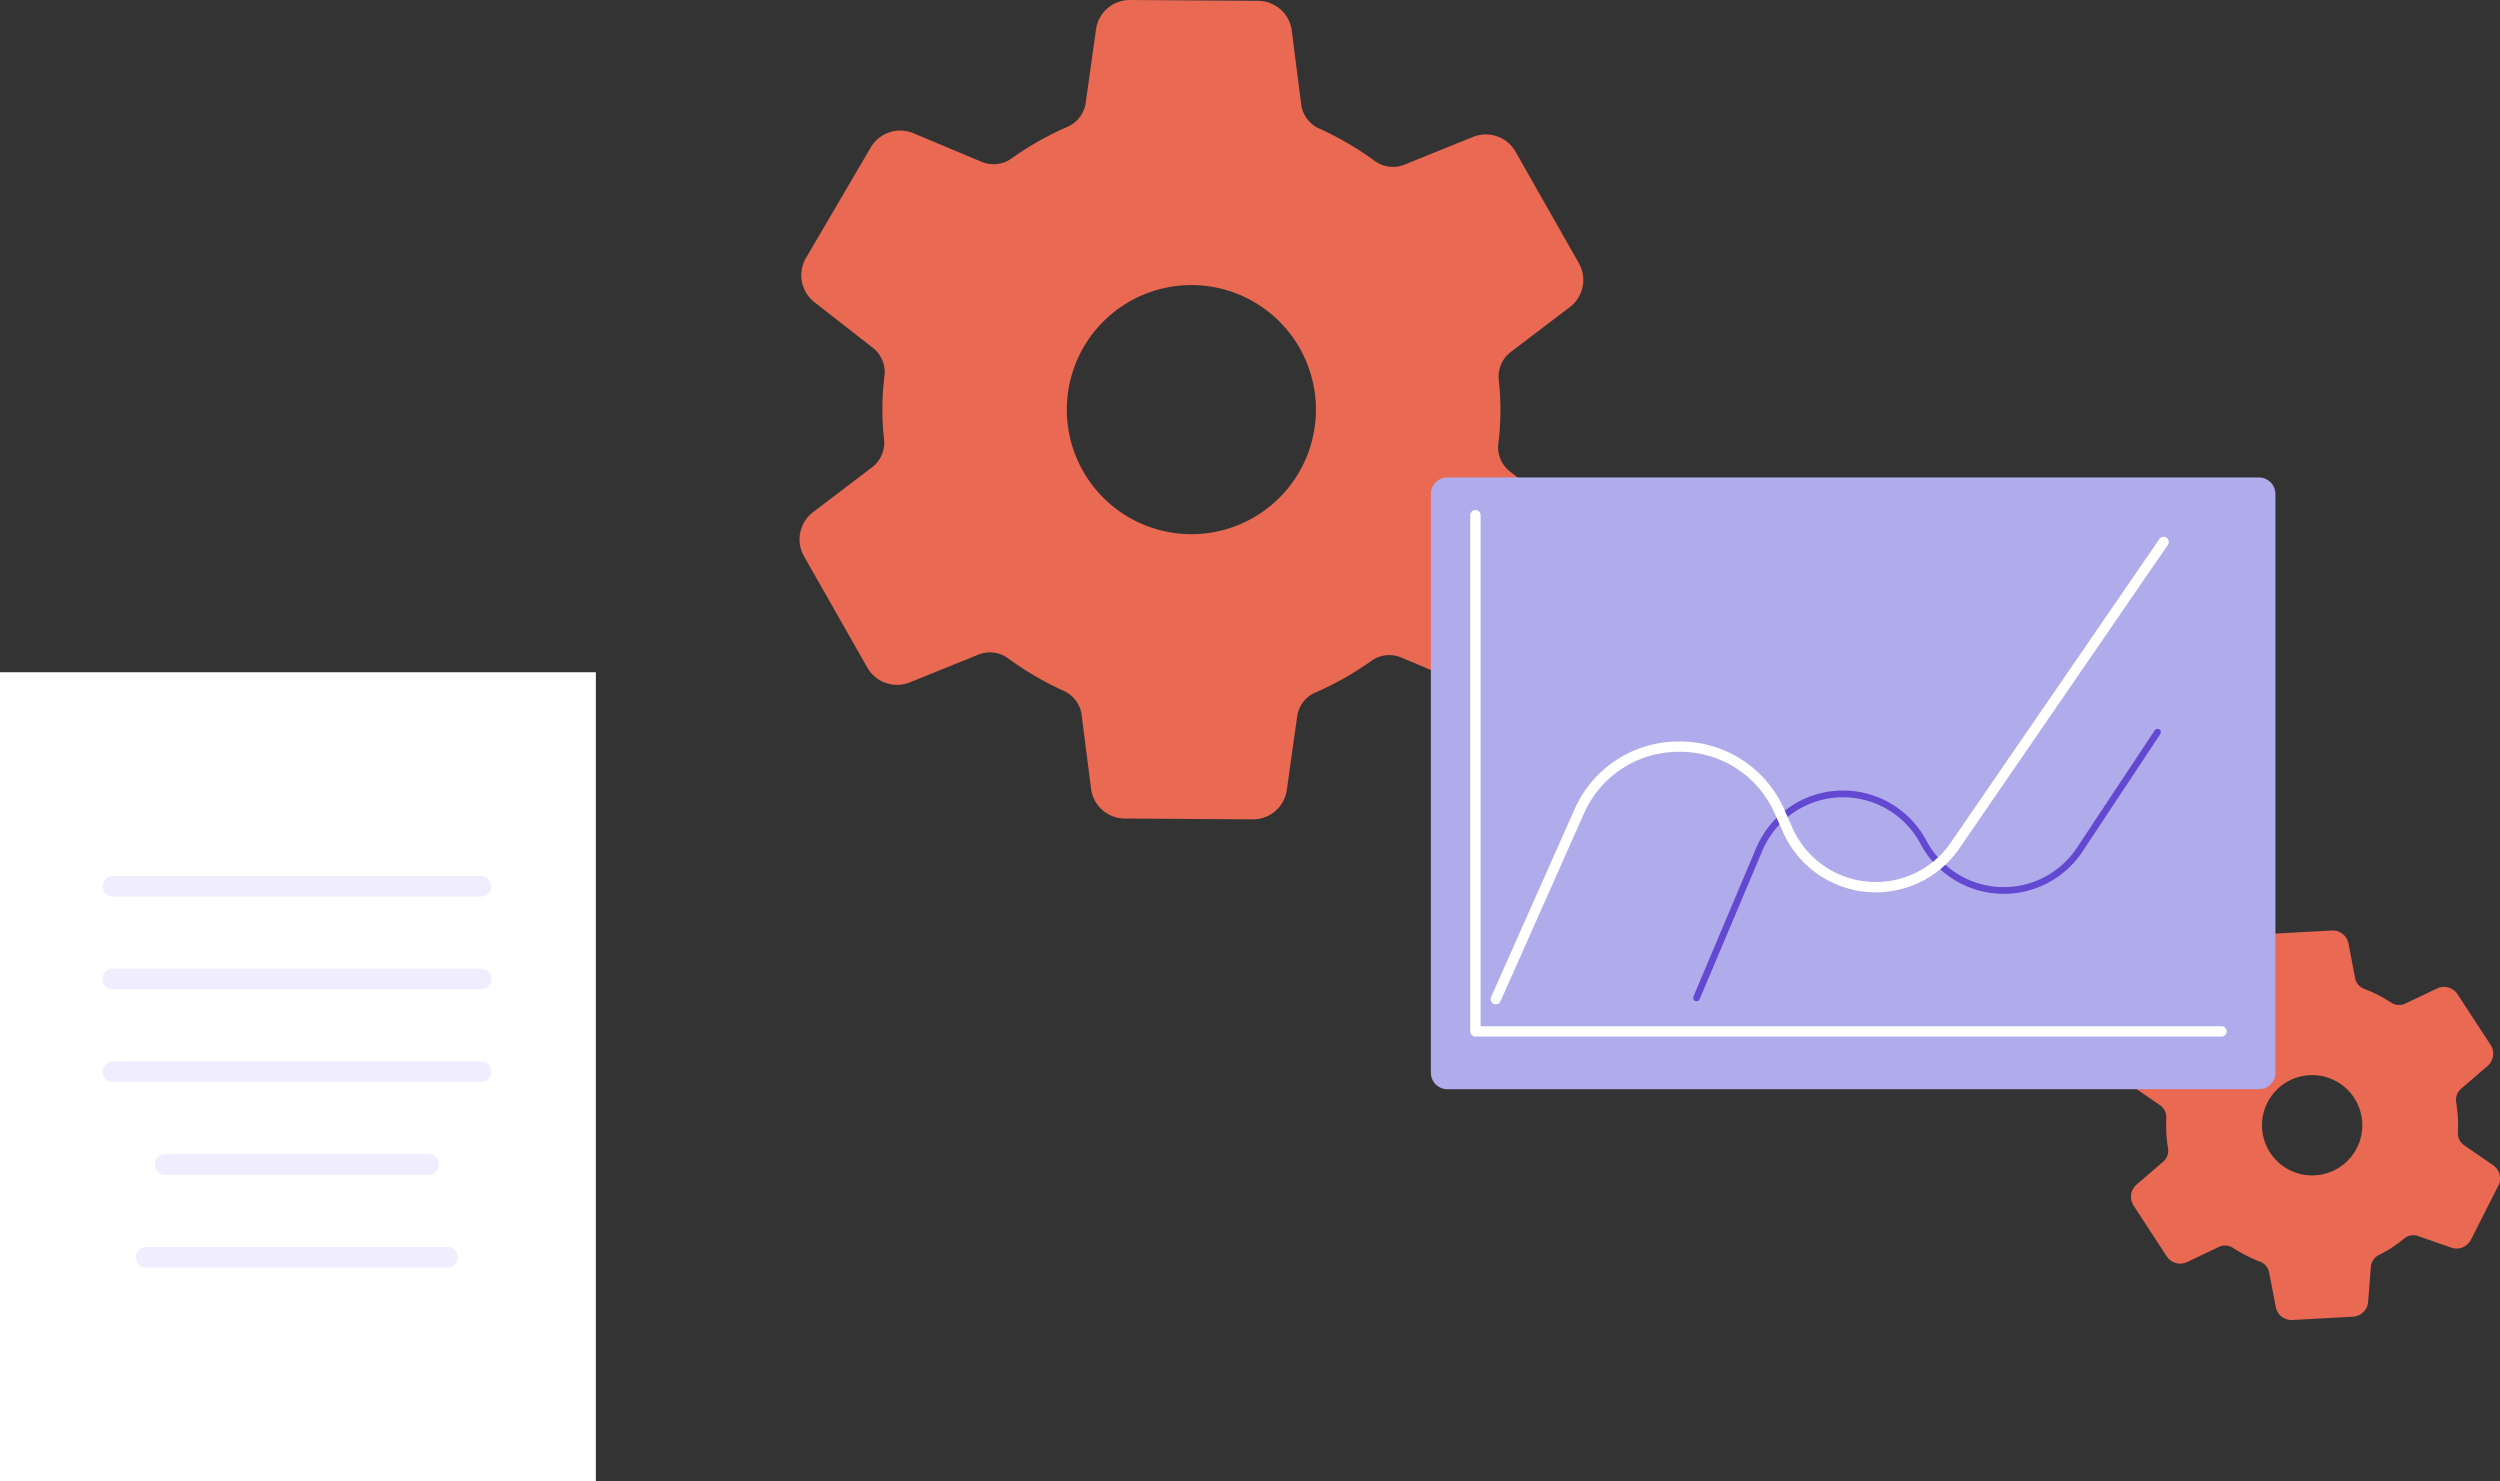 <svg xmlns="http://www.w3.org/2000/svg" width="267.705" height="158.628" viewBox="0 0 267.705 158.628">
  <rect x="0" y="0" width="267.705" height="158.628" fill="#333333" stroke="none"/>
  <g id="Group_227" data-name="Group 227" transform="translate(-1251 -200.872)">
    <rect id="Rectangle_180" data-name="Rectangle 180" width="63.806" height="86.642" transform="translate(1251 272.858)" fill="#fff"/>
    <path id="Path_1672" data-name="Path 1672" d="M179.427,158.218h0Z" transform="translate(1083.662 137.556)" fill="#fff"/>
    <path id="Path_1673" data-name="Path 1673" d="M217.6,158.094h-39.4a1.107,1.107,0,0,1,0-2.214h39.4a1.107,1.107,0,1,1,0,2.214" transform="translate(1084.894 138.787)" fill="#f0edff"/>
    <path id="Path_1674" data-name="Path 1674" d="M179.427,179.2h0Z" transform="translate(1083.662 126.508)" fill="#fff"/>
    <path id="Path_1675" data-name="Path 1675" d="M217.6,179.074h-39.4a1.107,1.107,0,1,1,0-2.213h39.4a1.107,1.107,0,1,1,0,2.213" transform="translate(1084.894 127.738)" fill="#f0edff"/>
    <path id="Path_1676" data-name="Path 1676" d="M179.427,200.179h0Z" transform="translate(1083.662 115.459)" fill="#fff"/>
    <path id="Path_1677" data-name="Path 1677" d="M217.6,200.055h-39.4a1.107,1.107,0,0,1,0-2.214h39.4a1.107,1.107,0,1,1,0,2.214" transform="translate(1084.894 116.69)" fill="#f0edff"/>
    <path id="Path_1679" data-name="Path 1679" d="M218.228,221.035H190.019a1.107,1.107,0,1,1,0-2.214h28.209a1.107,1.107,0,1,1,0,2.214" transform="translate(1078.667 105.642)" fill="#f0edff"/>
    <path id="Path_1681" data-name="Path 1681" d="M218,242.016H185.762a1.107,1.107,0,1,1,0-2.214H218a1.107,1.107,0,1,1,0,2.214" transform="translate(1080.909 94.594)" fill="#f0edff"/>
    <path id="Path_1682" data-name="Path 1682" d="M431.86,55.377l-6.23-4.867a3.3,3.3,0,0,1-1.276-2.976,28.826,28.826,0,0,0,.045-6.9,3.3,3.3,0,0,1,1.315-2.959l6.294-4.785a3.66,3.66,0,0,0,.966-4.722L426.2,16.246a3.659,3.659,0,0,0-4.552-1.584l-7.311,2.954a3.294,3.294,0,0,1-3.184-.359,33.049,33.049,0,0,0-6.034-3.52,3.3,3.3,0,0,1-1.878-2.607l-1-7.842a3.659,3.659,0,0,0-3.606-3.2L384.924,0a3.659,3.659,0,0,0-3.648,3.15l-1.1,7.828a3.3,3.3,0,0,1-1.911,2.581,33.019,33.019,0,0,0-6.08,3.44,3.3,3.3,0,0,1-3.188.317l-7.271-3.05a3.659,3.659,0,0,0-4.573,1.524L350.219,27.62a3.659,3.659,0,0,0,.9,4.734l6.23,4.868A3.3,3.3,0,0,1,358.63,40.2a28.818,28.818,0,0,0-.045,6.9,3.3,3.3,0,0,1-1.316,2.959l-6.294,4.786a3.659,3.659,0,0,0-.966,4.722l6.777,11.919a3.659,3.659,0,0,0,4.552,1.584l7.311-2.954a3.294,3.294,0,0,1,3.184.359A33.041,33.041,0,0,0,377.867,74a3.3,3.3,0,0,1,1.877,2.607l1,7.842a3.66,3.66,0,0,0,3.606,3.2l13.711.09a3.66,3.66,0,0,0,3.648-3.151l1.1-7.828a3.3,3.3,0,0,1,1.911-2.582,33.021,33.021,0,0,0,6.08-3.44,3.3,3.3,0,0,1,3.188-.317l7.272,3.05a3.659,3.659,0,0,0,4.572-1.524l6.934-11.829a3.661,3.661,0,0,0-.9-4.735M391.4,57.2a13.337,13.337,0,1,1,13.424-13.249A13.337,13.337,0,0,1,391.4,57.2" transform="translate(987.087 200.872)" fill="#e96953"/>
    <path id="Path_1683" data-name="Path 1683" d="M673.863,193.347l-3.07-2.11a1.557,1.557,0,0,1-.689-1.348,15.624,15.624,0,0,0-.187-3.3,1.557,1.557,0,0,1,.537-1.42l2.83-2.438a1.729,1.729,0,0,0,.32-2.255l-3.541-5.426a1.729,1.729,0,0,0-2.193-.616l-3.371,1.608a1.557,1.557,0,0,1-1.516-.08,15.6,15.6,0,0,0-2.941-1.5,1.556,1.556,0,0,1-.956-1.173l-.695-3.661a1.729,1.729,0,0,0-1.793-1.4l-6.469.353a1.729,1.729,0,0,0-1.629,1.591l-.293,3.725a1.56,1.56,0,0,1-.84,1.279,13.613,13.613,0,0,0-2.732,1.782,1.56,1.56,0,0,1-1.509.253l-3.527-1.232a1.729,1.729,0,0,0-2.113.851l-2.929,5.779a1.73,1.73,0,0,0,.563,2.207l3.071,2.11a1.556,1.556,0,0,1,.689,1.348,15.635,15.635,0,0,0,.187,3.3,1.558,1.558,0,0,1-.537,1.42l-2.83,2.438a1.729,1.729,0,0,0-.32,2.255l3.541,5.426a1.73,1.73,0,0,0,2.193.616l3.371-1.608a1.557,1.557,0,0,1,1.516.08,15.619,15.619,0,0,0,2.941,1.5,1.556,1.556,0,0,1,.956,1.173l.7,3.661a1.729,1.729,0,0,0,1.793,1.4l6.469-.353a1.729,1.729,0,0,0,1.629-1.591l.293-3.724a1.56,1.56,0,0,1,.84-1.279,13.581,13.581,0,0,0,2.732-1.782,1.56,1.56,0,0,1,1.509-.253l3.527,1.232a1.73,1.73,0,0,0,2.113-.851l2.929-5.779a1.729,1.729,0,0,0-.563-2.207m-16.437.233a5.37,5.37,0,1,1,1.563-7.432,5.371,5.371,0,0,1-1.563,7.432" transform="translate(844.092 132.285)" fill="#e96953"/>
    <path id="Path_1684" data-name="Path 1684" d="M566.215,131.261h-86.9a1.768,1.768,0,0,1-1.769-1.768V67.526a1.768,1.768,0,0,1,1.769-1.768h86.9a1.768,1.768,0,0,1,1.769,1.768v61.966a1.768,1.768,0,0,1-1.769,1.768" transform="translate(926.674 186.245)" fill="#b0abea"/>
    <path id="Path_1685" data-name="Path 1685" d="M566.923,129.471H487.006a.554.554,0,0,1-.553-.553V73.608a.554.554,0,0,1,1.107,0v54.755h79.363a.554.554,0,0,1,0,1.107" transform="translate(921.984 182.402)" fill="#fff"/>
    <path id="Path_1686" data-name="Path 1686" d="M537.237,151.78a.348.348,0,0,1-.14-.029.359.359,0,0,1-.191-.471l6.711-15.887a10.106,10.106,0,0,1,18.233-.814,9.387,9.387,0,0,0,16.114.776l8.334-12.583a.36.36,0,0,1,.6.4l-8.334,12.583a10.107,10.107,0,0,1-17.349-.835,9.387,9.387,0,0,0-16.935.756l-6.711,15.887a.361.361,0,0,1-.332.22" transform="translate(895.43 156.306)" fill="#6348d1"/>
    <path id="Path_1687" data-name="Path 1687" d="M491.619,129.253a.548.548,0,0,1-.224-.048.554.554,0,0,1-.281-.73l8.914-20.057a12.162,12.162,0,0,1,11.245-7.308h0a12.163,12.163,0,0,1,11.244,7.3l.869,1.953a9.76,9.76,0,0,0,16.962,1.559l22.315-32.481a.554.554,0,1,1,.913.627l-22.315,32.481a10.867,10.867,0,0,1-18.885-1.736l-.869-1.953a11.068,11.068,0,0,0-10.233-6.648h0a11.067,11.067,0,0,0-10.233,6.651l-8.914,20.057a.555.555,0,0,1-.507.329" transform="translate(919.555 179.164)" fill="#fff"/>
  </g>
</svg>
